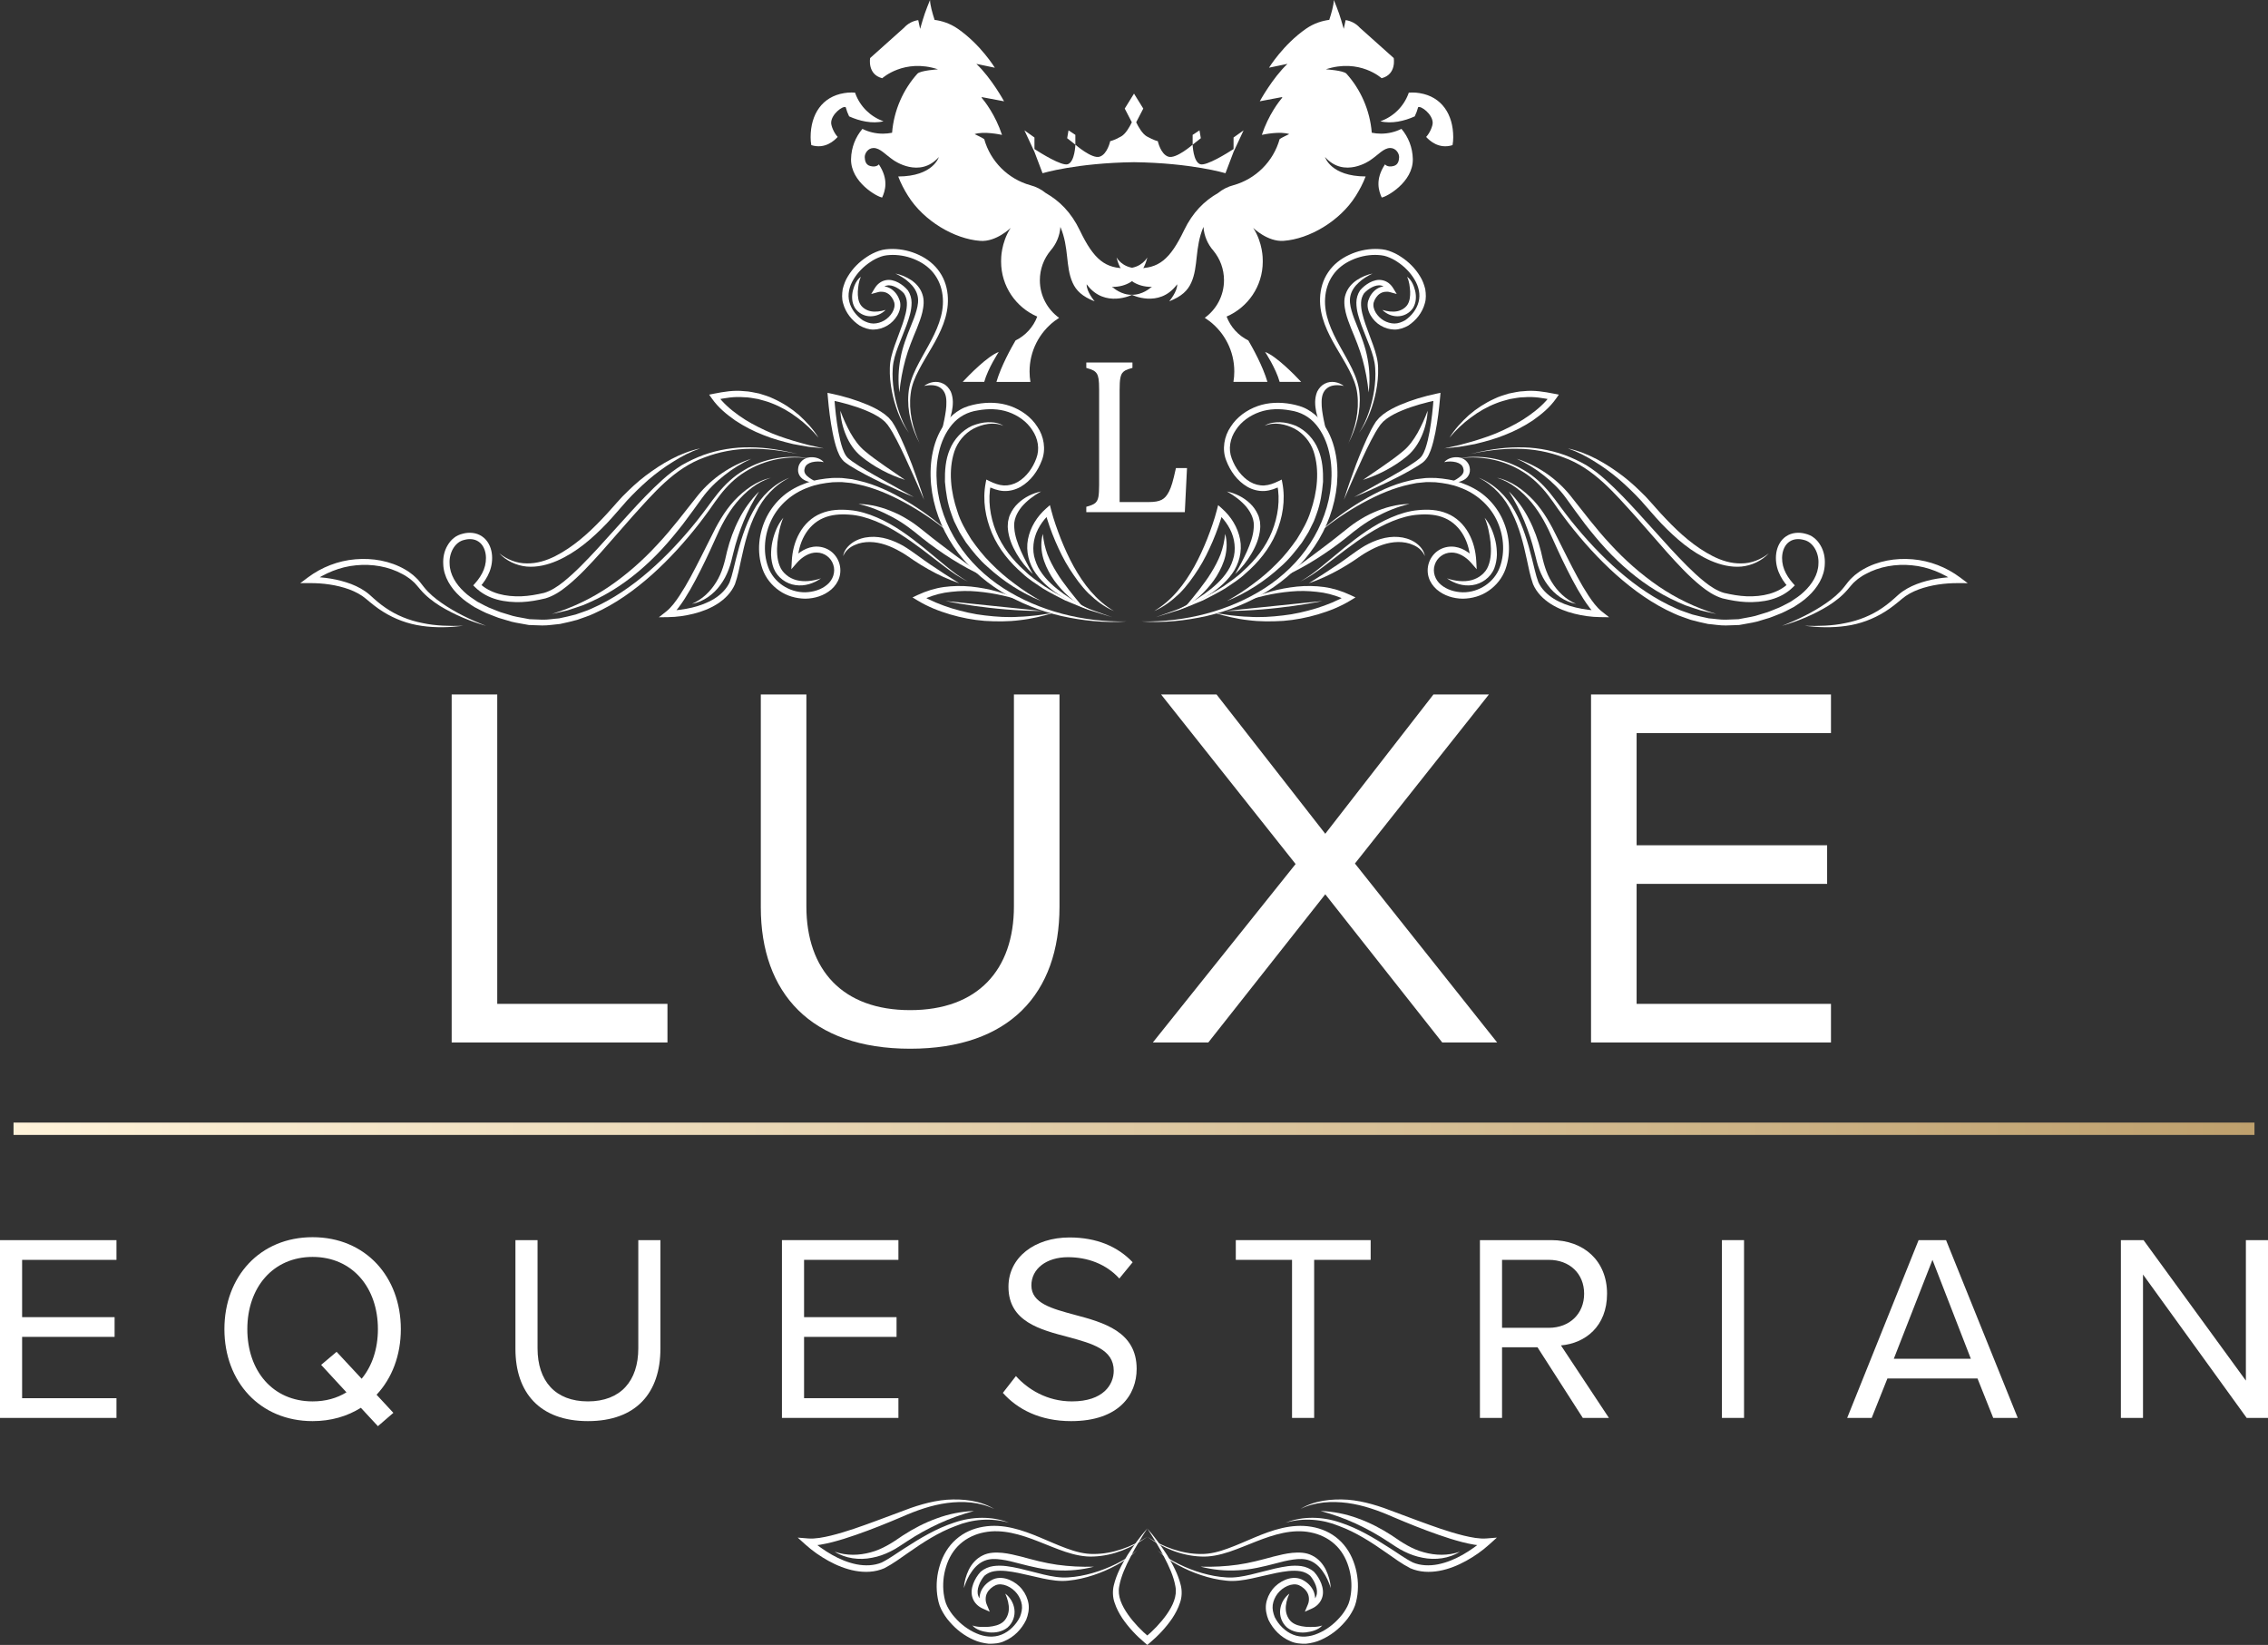 <?xml version="1.0" encoding="UTF-8"?> <svg xmlns="http://www.w3.org/2000/svg" xmlns:xlink="http://www.w3.org/1999/xlink" id="Layer_2" data-name="Layer 2" viewBox="0 0 1616.89 1172.53"><rect x="0" y="0" width="1616.89" height="1172.53" fill="#333333" stroke="none"/><defs><style> .cls-1 { fill: url(#linear-gradient); } .cls-1, .cls-2 { stroke-width: 0px; } .cls-2 { fill: #fff; } </style><linearGradient id="linear-gradient" x1="9.65" y1="804.58" x2="1607.24" y2="804.58" gradientUnits="userSpaceOnUse"><stop offset="0" stop-color="#fff3da"></stop><stop offset="1" stop-color="#bea06d"></stop></linearGradient></defs><g id="LOGO_copy" data-name="LOGO copy"><g><path class="cls-2" d="m0,883.97h83.03v14.06H15.77v40.85h65.93v14.06H15.77v43.7h67.26v14.06H0v-126.73Z"></path><path class="cls-2" d="m268.47,994.17l11.97,12.92-11.02,9.5-12.16-13.11c-9.69,6.08-21.28,9.5-34.39,9.5-37.62,0-62.89-28.12-62.89-65.55s25.27-65.55,62.89-65.55,62.89,28.12,62.89,65.55c0,18.62-6.27,34.96-17.29,46.74Zm-21.47-1.71l-18.05-19.57,11.02-9.31,17.86,19.19c7.41-8.93,11.59-21.28,11.59-35.34,0-29.64-18.24-51.49-46.55-51.49s-46.55,21.85-46.55,51.49,18.05,51.49,46.55,51.49c9.31,0,17.29-2.28,24.13-6.46Z"></path><path class="cls-2" d="m367.46,883.97h15.77v77.14c0,23.18,12.54,37.81,35.91,37.81s35.91-14.63,35.91-37.81v-77.14h15.77v77.33c0,31.54-17.29,51.68-51.68,51.68s-51.68-20.33-51.68-51.49v-77.52Z"></path><path class="cls-2" d="m557.46,883.97h83.03v14.06h-67.26v40.85h65.93v14.06h-65.93v43.7h67.26v14.06h-83.03v-126.73Z"></path><path class="cls-2" d="m724.27,980.87c8.36,9.31,22.04,18.05,39.9,18.05,22.61,0,29.83-12.16,29.83-21.85,0-15.2-15.39-19.38-32.11-23.94-20.33-5.32-42.94-11.02-42.94-35.91,0-20.9,18.62-35.15,43.51-35.15,19.38,0,34.39,6.46,45.03,17.67l-9.5,11.59c-9.5-10.45-22.8-15.2-36.67-15.2-15.2,0-26.03,8.17-26.03,20.14,0,12.73,14.63,16.53,30.78,20.9,20.71,5.51,44.27,11.97,44.27,38.57,0,18.43-12.54,37.24-46.74,37.24-22.04,0-38.19-8.36-48.64-20.14l9.31-11.97Z"></path><path class="cls-2" d="m921.11,898.03h-40.09v-14.06h96.14v14.06h-40.28v112.67h-15.77v-112.67Z"></path><path class="cls-2" d="m1096.1,960.35h-25.27v50.35h-15.77v-126.73h50.92c23.18,0,39.71,14.82,39.71,38.19s-15.58,35.34-32.87,36.86l34.2,51.68h-18.62l-32.3-50.35Zm7.98-62.32h-33.25v48.45h33.25c15.01,0,25.27-10.07,25.27-24.32s-10.26-24.13-25.27-24.13Z"></path><path class="cls-2" d="m1227.58,883.97h15.77v126.73h-15.77v-126.73Z"></path><path class="cls-2" d="m1409.79,982.58h-64.22l-11.21,28.12h-17.48l50.92-126.73h19.57l51.11,126.73h-17.48l-11.21-28.12Zm-59.66-14.06h54.91l-27.36-70.49-27.55,70.49Z"></path><path class="cls-2" d="m1527.78,908.48v102.22h-15.77v-126.73h16.15l72.96,100.13v-100.13h15.77v126.73h-15.2l-73.91-102.22Z"></path></g><g id="line"><rect class="cls-1" x="9.65" y="800.19" width="1597.59" height="8.79"></rect></g><g><path class="cls-2" d="m322,495.03h32.49v220.53h121.35v27.52h-153.84v-248.05Z"></path><path class="cls-2" d="m542.39,495.03h32.49v150.99c0,45.37,25.84,74.01,73.98,74.01s73.98-28.64,73.98-74.01v-150.99h32.49v151.36c0,61.73-35.62,101.15-106.47,101.15s-106.47-39.79-106.47-100.78v-151.73Z"></path><path class="cls-2" d="m944.8,637.46l-83.38,105.62h-39.54l101.78-127.19-95.91-120.86h39.54l77.51,99.29,77.12-99.29h39.54l-95.51,120.49,101.39,127.56h-39.15l-83.38-105.62Z"></path><path class="cls-2" d="m1134.27,495.03h171.06v27.52h-138.57v79.96h135.83v27.52h-135.83v85.53h138.57v27.52h-171.06v-248.05Z"></path></g><g id="Top_Swirls" data-name="Top Swirls"><g><path class="cls-2" d="m813.97,443c30.84.48,61.99-7.28,87.78-23.8,12.8-8.32,24.1-19.06,32.29-31.85,8.23-12.72,13.64-27.33,14.96-42.38.59-7.5.31-15.12-1.4-22.4-1.61-7.28-4.69-14.25-9.34-19.84-4.71-5.67-11.1-9.14-18.51-10.2-7.25-1.33-14.83-1.26-21.73,1.16-6.83,2.4-13.12,6.76-17.02,12.85-4.09,5.97-5.46,13.49-2.9,20.19,2.48,6.78,7.03,13.18,13.15,16.76,3.05,1.77,6.51,2.69,10.01,2.55,3.51-.2,6.91-1.47,10.16-3.07l2.33-1.15.45,2.33c2.38,12.42.21,24.8-4.52,36.01-4.79,11.23-12.69,20.82-21.77,28.64-4.37,4.18-9.54,7.28-14.49,10.66-5.11,3.11-10.49,5.77-15.79,8.49-5.54,2.22-10.99,4.68-16.59,6.7l-17.06,5.29,16.79-6c5.51-2.19,10.85-4.81,16.27-7.19,5.17-2.87,10.41-5.67,15.34-8.89,4.77-3.48,9.72-6.71,13.91-10.86,8.72-7.81,16.15-17.24,20.5-28.05,4.33-10.67,6.03-22.83,3.7-33.81l2.78,1.18c-3.61,1.91-7.57,3.39-11.83,3.67-4.25.22-8.55-.91-12.18-2.99-7.29-4.26-12.22-11.25-15.09-18.85-3.11-7.85-1.44-17.23,3.21-23.96,4.45-7.02,11.52-11.98,19.19-14.73,7.73-2.74,16.15-2.9,24.03-1.44,3.88.75,8,1.8,11.63,3.92,3.63,2.04,6.84,4.77,9.44,7.93,5.21,6.35,8.45,13.97,10.13,21.76,1.77,7.8,2.01,15.83,1.34,23.71-1.52,15.77-7.15,31.02-15.96,44.07-8.77,13.12-20.63,23.92-33.89,32.17-13.27,8.29-27.99,14.01-43.12,17.53-15.15,3.37-30.74,4.99-46.18,3.89Z"></path><path class="cls-2" d="m837.62,435.54c7.34-3.46,14.4-7.44,20.91-12.13,6.49-4.63,12.64-9.97,16.79-16.52,2.14-3.24,3.48-6.8,4.38-10.49.78-3.71.72-7.52,0-11.19-1.43-7.34-5.96-14.23-11.46-19.2l3.66-1.22c-1.99,7.24-4.42,14.16-7.33,20.97-2.93,6.78-6.14,13.46-10.14,19.7-3.99,6.22-8.29,12.3-13.55,17.54-5.33,5.13-11.3,9.67-18.06,12.54,12.7-7.46,21.69-19.27,28.67-31.81,3.49-6.3,6.46-12.9,9.15-19.59,2.59-6.71,5.07-13.57,6.85-20.45l.94-3.63,2.72,2.41c6.54,5.79,11.2,13.3,12.91,21.9,1.66,8.61-.69,17.67-5.68,24.56-4.95,6.93-11.65,12.04-18.54,16.43-7.07,4.15-14.44,7.72-22.2,10.19Z"></path><path class="cls-2" d="m874.67,428.4c6.61-3.65,12.93-7.76,18.9-12.3,6.06-4.41,11.7-9.35,16.91-14.66,5.29-5.25,9.87-11.1,14.09-17.14,3.85-6.26,7.62-12.66,9.77-19.69,4.7-13.69,6.65-29.27,2.12-42.95-2.34-6.79-7.16-12.63-13.57-16.1-6.34-3.24-14.35-5.08-21.33-2.03,3.16-2.18,7.21-2.62,11.01-2.56,3.87.11,7.66,1.12,11.31,2.55,7.13,3.29,12.89,9.51,15.88,16.84,3.12,7.33,3.6,15.31,3.46,23.05-.69,7.67-1.84,15.43-4.53,22.72-.68,1.82-1.28,3.67-2.04,5.45l-2.57,5.21c-.8,1.77-1.74,3.45-2.82,5.06l-3.09,4.9c-4.61,6.16-9.43,12.21-15.24,17.23-11.26,10.35-24.24,18.73-38.26,24.42Z"></path><path class="cls-2" d="m946.43,311.98c-2.68-3.66-4.69-7.72-6.23-11.97-1.55-4.26-2.64-8.76-2.61-13.58.05-2.39.45-4.89,1.47-7.3,1.24-2.39,2.96-4.43,5.33-5.62,4.79-2.52,10.14-1.05,13.67,1.59-4.36-.94-8.9-.77-11.8,1.48-3.05,2.25-4.06,5.83-4.06,9.92-.12,4.05.66,8.3,1.45,12.54l2.78,12.94Z"></path><path class="cls-2" d="m961.13,316.21c5.18-11.07,8.05-23.49,6.5-35.52-.69-6.03-3.06-11.63-5.87-17.01-2.79-5.4-6.05-10.6-9.14-15.94-6.12-10.53-12.09-22.34-11.52-35.42.23-6.4,2.09-12.91,5.81-18.31,3.64-5.46,8.98-9.6,14.81-12.29,5.84-2.76,12.21-4.22,18.69-4.28,3.23.03,6.54.22,9.76,1.35,3.13,1.1,6.09,2.52,8.74,4.35,5.4,3.53,10.06,8.17,13.45,13.79,1.76,2.77,2.92,5.94,3.73,9.21.49,3.33.71,6.85-.32,10.14-1.82,6.65-6.14,12.04-11.77,15.78-2.98,1.67-6.35,2.88-9.89,2.86-3.5-.07-6.91-1.11-9.84-2.86-2.96-1.74-5.37-4.27-7.13-7.23-1.71-2.94-2.81-6.67-1.74-10.42,1.11-3.45,3.03-6.35,6.13-8.46,3.15-2,6.9-2.56,10.57-1.51l-2.37,2.82c-1.03-1.7-2.97-3.36-5-3.7-2.05-.5-4.38.07-6.55,1.16-2.18,1.1-4.29,2.77-5.76,4.4-1.25,1.9-2.03,4.15-2.1,6.64-.18,4.99,1.43,10.19,3.1,15.22,1.73,5.06,3.77,10.07,5.57,15.22,1.77,5.1,3.43,10.56,3.49,16.11.18,5.51-.39,10.98-1.41,16.33-1.02,5.35-2.55,10.6-4.51,15.66-1.97,5.05-4.42,9.97-7.76,14.24,3.12-4.43,5.24-9.44,6.99-14.52,1.74-5.09,3.05-10.33,3.85-15.63.8-5.3,1.15-10.67.76-15.96-.31-5.31-1.94-10.32-3.82-15.36-1.89-5.02-4.05-9.98-5.94-15.1-1.81-5.13-3.69-10.43-3.66-16.31.01-2.94.87-5.99,2.59-8.63,2.09-2.46,4.27-4.17,6.88-5.61,2.58-1.37,5.78-2.39,9.08-1.67,3.32.68,5.93,2.78,7.68,5.65l2.55,4.17-4.92-1.35c-2.24-.62-5.12-.25-7.11,1.13-2.03,1.3-3.7,3.86-4.39,6.22-1.2,4.59,2.54,10.2,7.12,12.87,2.35,1.37,4.99,2.13,7.64,2.18,2.67,0,5.21-.97,7.58-2.28,4.53-3.03,8.37-7.92,9.67-13.15,1.41-5.29.08-11.03-2.9-15.92-2.91-4.93-7.13-9.23-11.98-12.45-2.38-1.69-5.02-2.95-7.66-3.91-2.59-.95-5.52-1.16-8.4-1.21-5.81,0-11.69,1.3-16.98,3.76-5.31,2.4-10.06,6.05-13.29,10.82-3.27,4.73-5.07,10.42-5.44,16.25-.84,11.84,4.44,23.28,10.3,33.87,2.94,5.36,6.08,10.67,8.81,16.25,2.68,5.56,4.93,11.59,5.4,17.86,1.1,12.5-2.3,24.93-8.11,35.7Z"></path><path class="cls-2" d="m978.53,194.98c-3.62,1.73-7.08,3.75-9.86,6.44-2.87,2.55-5.05,5.74-5.88,9.2-.86,3.44-.31,7.06.74,10.77,1.01,3.67,2.45,7.31,3.98,10.99,2.99,7.36,5.98,15.07,7.41,23.12,1.57,8.01,1.8,16.22.81,24.21-.81-8.01-2.23-15.82-4.32-23.39-2.08-7.59-5.08-14.8-8.17-22.21-1.46-3.74-2.96-7.56-3.93-11.65-.88-3.98-1.52-8.6.05-12.87,1.41-4.27,4.49-7.62,7.92-9.93,3.49-2.27,7.29-3.92,11.26-4.68Z"></path><path class="cls-2" d="m985.53,220.92c3.63,1.1,7.26,1.55,10.45.96,3.11-.57,6.02-2.43,7.5-4.8,1.56-2.47,1.95-5.87,1.85-9.32-.29-3.43-.56-7.14-2.22-10.47,3.28,2.28,4.79,6.21,5.78,9.97.87,3.84.84,8.29-1.5,12.25-2.58,3.87-6.84,5.95-11.11,5.94-4.23-.01-8.07-1.8-10.75-4.53Z"></path><path class="cls-2" d="m958.05,356.36c2.61-8.52,5.64-16.9,8.71-25.27,3.24-8.31,6.61-16.56,10.69-24.62,1.07-2,2.17-4,3.48-5.96.74-.95,1.57-1.9,2.39-2.79.9-.78,1.78-1.61,2.71-2.34,3.76-2.87,7.88-4.93,12.05-6.74,8.39-3.56,17-6.13,25.89-8.01l2.98-.63-.26,3.03c-.73,8.59-1.77,17.07-3.45,25.54-.87,4.23-1.84,8.45-3.37,12.63-.85,2.07-1.65,4.18-3.24,6.14-1.58,2.09-3.54,3.13-5.33,4.41-7.36,4.63-14.96,8.43-22.62,12.18-7.73,3.61-15.45,7.19-23.34,10.41,7.44-4.14,14.96-8.12,22.32-12.38,7.39-4.16,14.86-8.31,21.67-13.1,1.6-1.24,3.42-2.43,4.3-3.86,1.02-1.41,1.81-3.31,2.52-5.18,1.34-3.84,2.23-7.94,3-12.05,1.5-8.24,2.4-16.69,2.97-25.06l2.72,2.4c-8.5,1.78-17.09,4.11-25.12,7.4-4,1.65-7.92,3.57-11.29,6.06-.83.63-1.58,1.32-2.37,1.97-.68.73-1.33,1.45-1.98,2.24-1.23,1.7-2.39,3.53-3.5,5.4-4.34,7.62-8.1,15.69-11.72,23.78-3.78,8.04-7.23,16.24-10.83,24.39Z"></path><path class="cls-2" d="m941.19,378.82c9.14-8.18,19.12-15.45,29.69-21.75,10.57-6.27,21.83-11.72,34.01-14.48l4.57-1.01,4.66-.56c3.1-.53,6.26-.28,9.41-.32,6.23.45,12.5,1.35,18.44,3.55,5.93,2.11,11.69,5.05,16.56,9.2,4.86,4.14,8.89,9.25,11.79,14.94,5.73,11.38,7.32,24.99,2.95,37.34-2.21,6.16-6.49,11.58-11.92,15.3-5.39,3.81-12.01,5.66-18.58,5.72-6.59-.09-13.25-2.07-18.47-6.53-2.57-2.24-4.68-5.18-5.73-8.55-1.06-3.36-1.02-7.04.07-10.37,1.08-3.33,3.2-6.34,6.04-8.42,2.84-2.1,6.35-3.22,9.82-3.26,3.51-.09,6.91,1.01,9.82,2.63,2.94,1.68,5.42,3.71,7.66,6.37l-3.67,1.28c-.29-6.11-1.81-12.61-4.84-18.03-3.01-5.45-7.57-10-13.29-12.49-5.7-2.58-12.28-3.01-18.63-2.55-6.42.36-12.72,2.19-18.74,4.6-12.1,4.89-22.98,12.54-33.55,20.4l-15.76,12.08c-5.28,3.98-10.73,7.87-16.75,10.66,5.89-3.06,11.05-7.25,16.19-11.38l15.31-12.65c10.29-8.32,21.08-16.38,33.49-21.68,6.17-2.64,12.72-4.71,19.53-5.25,6.73-.63,13.82-.37,20.36,2.39,6.57,2.62,11.95,7.85,15.32,13.95,3.44,6.14,5.1,12.88,5.49,19.94l.32,5.87-3.99-4.59c-3.57-4.1-8.91-7.49-14.19-7.3-5.34.04-10.22,3.69-11.75,8.77-1.69,5.06.26,10.73,4.44,14.16,4.18,3.55,9.93,5.26,15.55,5.39,11.39.19,22.59-7.1,26.46-17.99,3.95-10.8,2.68-23.58-2.53-33.99-5.21-10.55-14.76-18.69-25.94-22.7-5.53-2.2-11.52-3.19-17.46-3.76-2.98-.02-5.96-.34-8.95.11l-4.48.44-4.43.88c-11.83,2.47-23.12,7.4-33.82,13.22-10.71,5.87-20.89,12.75-30.45,20.42Z"></path><path class="cls-2" d="m888.1,428.4c5.65-2.85,11.67-4.92,17.77-6.72,6.11-1.77,12.42-2.87,18.79-3.56,6.38-.62,12.87-.57,19.29.31,6.44.9,12.73,2.88,18.67,5.66l3.73,1.75-3.52,2.14c-7.42,4.51-15.17,7.56-23.25,9.96-8.04,2.38-16.32,3.96-24.65,4.63-8.34.5-16.72.57-24.98-.5-8.27-.9-16.37-2.87-24.26-5.28,4.1.56,8.13,1.41,12.21,1.88,4.09.38,8.15.9,12.25.96,8.15.58,16.33.03,24.38-.92,8.08-.86,16-2.76,23.75-5.06,7.68-2.39,15.36-5.49,22.1-9.44l.21,3.89c-5.48-2.56-11.25-4.58-17.29-5.63-6.05-.93-12.22-1.41-18.43-1.16-12.4.64-24.81,3.07-36.77,7.09Z"></path><path class="cls-2" d="m845.33,432.17c3.31-3.96,6.5-7.86,9.59-11.81,3.02-3.99,6.04-7.94,8.57-12.17,2.59-4.18,4.88-8.52,6.67-13.08,1.67-4.6,2.77-9.37,3.26-14.55,1.44,4.97,1.34,10.43.18,15.59-1.21,5.17-3.51,9.98-6.2,14.47-2.78,4.45-6.12,8.48-9.81,12.12-3.7,3.62-7.72,6.92-12.26,9.42Z"></path><path class="cls-2" d="m942.79,428.4s-33.1,7.13-69.14,7.13"></path><path class="cls-2" d="m1004.83,359.24c-8.53,1.88-16.5,5.28-24.03,9.27-7.59,4.05-14.25,9.08-20.95,14.71-13.74,10.89-28.54,20.42-44.45,27.72l21-15.5c6.93-5.21,13.87-10.36,20.56-15.82,3.34-2.63,6.83-5.55,10.56-7.95,3.75-2.39,7.6-4.65,11.7-6.38,8.09-3.61,16.83-5.96,25.61-6.06Z"></path><path class="cls-2" d="m1031.63,412.27c5.8,1.98,11.97,2.66,17.4,1.28,2.7-.73,5.2-1.96,7.29-3.75,2.07-1.72,3.71-3.77,4.68-6.34,2.07-5.07,2.18-11.06,1.64-16.91-.73-5.86-1.77-11.85-4.21-17.5,4.01,4.78,6.39,10.79,7.77,16.93.69,3.09.95,6.29.97,9.53-.13,3.24-.69,6.54-1.91,9.71-2.62,6.47-8.96,10.99-15.54,11.86-6.65.97-13.1-1.24-18.1-4.8Z"></path><path class="cls-2" d="m1017.8,292.73c-.29,5.96-1.64,11.9-4.02,17.49-2.32,5.58-5.84,10.93-10.67,14.98-9.4,7.65-20.06,13.24-31.42,16.86l14.56-10.01c4.77-3.36,9.54-6.68,13.9-10.38,4.28-3.48,7.57-8.07,10.42-13.03,2.76-5.01,5.2-10.32,7.24-15.91Z"></path><path class="cls-2" d="m933.08,415.73c6.85-4.19,13.49-8.57,20.07-12.98,6.65-4.37,12.59-9.35,19.78-13.67,7.15-4,15.38-6.99,23.91-6.33,4.21.3,8.41,1.54,11.95,3.83,3.45,2.3,6.49,5.75,7,9.84-1.53-3.75-4.62-6.38-8.1-7.87-3.43-1.61-7.22-2.22-10.96-2.2-7.54.1-14.86,2.94-21.51,6.74-3.41,1.84-6.47,4.09-9.86,6.39-3.38,2.2-6.77,4.38-10.31,6.32-7.01,3.96-14.34,7.36-21.96,9.93Z"></path><path class="cls-2" d="m880.63,409.1c3.07-5.31,5.89-10.66,8.34-16.07,2.38-5.41,4.46-11.01,4.81-16.57.69-5.53-1.61-10.69-5.22-15.14-3.71-4.35-8.54-8.04-13.88-11,5.99,1.3,11.85,4.07,16.51,8.55,2.36,2.21,4.28,4.96,5.64,8.02.75,1.49,1,3.23,1.41,4.89.09,1.66.37,3.38.14,5.01-.54,6.62-3.07,12.56-6.22,17.9-3.12,5.39-7.05,10.21-11.52,14.43Z"></path><path class="cls-2" d="m1038.36,326.97c16.21-3.28,33.74-.46,48.1,8.17,7.26,4.2,13.46,10.05,18.72,16.53,2.66,3.27,5.1,6.59,7.51,9.92,2.42,3.33,5,6.55,7.51,9.81,10.32,12.83,21.57,24.95,33.97,35.72,12.39,10.74,26.02,20.14,40.94,26.66,3.67,1.76,7.62,2.8,11.41,4.24,3.9,1.08,7.87,1.91,11.81,2.75,4.02.28,8.02,1.05,12.05.94l6.04-.23,3.02-.12,2.97-.56c3.95-.79,7.94-1.26,11.81-2.65l5.84-1.78c1.92-.66,3.77-1.49,5.65-2.22,3.84-1.35,7.29-3.43,10.88-5.25,3.33-2.21,6.71-4.36,9.52-7.13,5.7-5.31,10.15-12.34,10.27-19.94.51-7.35-3.53-15.5-10.51-17-3.54-.97-7.24-.71-10.05,1.2-2.87,1.84-4.58,5.3-5.13,8.9-.55,3.64-.07,7.51,1.31,11.06,1.39,3.56,3.57,6.8,6.15,9.7l1.4,1.57-1.3,1.28c-9.17,9.01-21.62,10.97-33.13,10.62-5.82-.25-11.52-1.31-17.12-2.64-5.93-1.79-10.86-5.17-15.33-8.76-8.97-7.26-16.61-15.68-24.2-24.08l-22.35-25.47c-15.03-16.55-29.92-34.47-51.37-42.14-10.43-4.01-21.61-6.09-32.85-6.18-11.25-.19-22.49,1.37-33.54,3.62,10.97-2.61,22.18-4.6,33.54-4.65,11.34-.19,22.75,1.63,33.51,5.46,5.35,1.99,10.53,4.42,15.48,7.26,4.89,3.04,9.44,6.54,13.66,10.35,8.48,7.59,16.23,15.88,23.85,24.23l22.72,25.1c7.66,8.22,15.41,16.45,24.02,23.4,4.3,3.45,8.93,6.46,13.85,7.94,5.38,1.24,10.83,2.23,16.31,2.44,5.46.18,10.93-.29,16.11-1.74,5.07-1.43,10.22-4.04,13.53-7.5l.09,2.85c-2.95-3.25-5.46-6.94-7.1-11.1-1.62-4.15-2.27-8.75-1.61-13.3.67-4.48,2.82-9.17,6.97-11.92,4.09-2.83,9.37-3.11,13.73-1.9,2.12.5,4.57,1.5,6.39,3.07,1.9,1.49,3.35,3.37,4.51,5.36,2.35,4,3.25,8.66,3.01,13.15-.24,9.19-5.52,17.21-11.79,22.99-3.13,3.03-6.75,5.33-10.33,7.66-3.79,1.92-7.48,4.09-11.46,5.47-1.97.76-3.91,1.61-5.9,2.28l-6.04,1.81c-3.96,1.4-8.22,1.92-12.38,2.72l-3.13.56-3.18.12-6.36.21c-4.24.09-8.44-.73-12.66-1.06-4.12-.89-8.27-1.79-12.32-2.94-3.93-1.5-8.03-2.63-11.81-4.46-15.4-6.83-29.1-16.76-41.53-27.81-12.42-11.12-23.58-23.52-33.79-36.61-2.48-3.33-5.03-6.61-7.42-10-2.37-3.42-4.73-6.83-7.22-10.03-4.97-6.44-10.87-12.3-17.87-16.58-13.84-8.76-31.05-12.06-47.36-9.37Z"></path><path class="cls-2" d="m1067.08,340.51c10.33,2.09,19.19,8.79,26.4,16.38,7.15,7.78,12.38,17.27,16.86,26.6,4.7,9.3,9.26,18.63,14.19,27.73,2.47,4.55,5.07,9.01,7.88,13.28,2.81,4.21,5.88,8.47,9.49,11.31l5.27,4.16-6.6-.09c-6.22-.09-12.17-.94-18.12-2.42-5.91-1.48-11.73-3.69-16.99-7.04-5.24-3.38-9.88-7.9-12.52-13.99-2.11-5.95-3.16-11.71-4.42-17.51-2.47-11.51-5.33-22.99-10.62-33.43-4.88-10.61-13.14-19.66-23.78-24.99,11.1,4.31,20.21,13.32,25.86,23.89,5.86,10.55,9.22,22.19,12.15,33.69,1.53,5.7,2.6,11.66,4.57,16.85,2.15,4.8,6.31,8.96,11.03,11.86,9.61,5.91,21.54,8,32.83,8.57l-1.33,4.06c-4.55-3.71-7.5-8.15-10.43-12.58-2.85-4.47-5.44-9.05-7.89-13.69-4.92-9.26-9.36-18.72-13.62-28.23-4.15-9.59-8.84-18.67-15.41-26.66-6.53-7.84-14.78-14.75-24.8-17.77Z"></path><path class="cls-2" d="m1081.2,326.97c14.63,4.7,28.04,13.73,37.98,25.87,9.64,12.06,18.68,24.27,29.12,35.34,10.26,11.19,21.7,21.23,34.2,29.81,12.53,8.52,26.36,15.2,41.07,19.64-3.74-.81-7.52-1.61-11.25-2.57-3.64-1.22-7.37-2.31-10.99-3.67-7.14-2.96-14.14-6.35-20.74-10.42-13.26-8.07-25.13-18.32-35.66-29.66-5.24-5.7-10.18-11.65-14.91-17.74-4.66-6.14-9.17-12.39-13.6-18.56-4.41-6.08-9.79-11.44-15.76-16.1-5.9-4.76-12.46-8.75-19.43-11.95Z"></path><path class="cls-2" d="m1123.56,430.43c-8.02-1.48-15.34-6.67-20.21-13.46-2.52-3.36-4.48-7.13-5.93-11.04-1.55-3.9-2.34-8.08-3.33-11.82-1.86-7.7-4.34-15.22-7.34-22.55-3.03-7.32-6.71-14.39-11.03-21.25,5.72,5.73,10.6,12.42,14.29,19.73,3.78,7.27,6.55,15.04,8.55,22.96,1.75,8,3.56,15.32,7.75,21.96,4.02,6.53,9.81,12.27,17.25,15.47Z"></path><path class="cls-2" d="m1033.36,311.98c3.72-6.03,8.59-11.31,13.88-16.1,5.4-4.69,11.5-8.62,18.07-11.62,3.25-1.61,6.74-2.65,10.22-3.71,3.57-.65,7.12-1.63,10.77-1.71,7.29-.82,14.58.39,21.68,1.81l3.34.67-1.95,2.76c-4.66,6.61-10.49,11.28-16.66,15.65-6.27,4.17-12.95,7.61-19.9,10.32-6.91,2.82-14.11,4.73-21.29,6.48-3.63.74-7.29,1.28-10.92,1.93-3.66.45-7.33.83-10.99,1.17,3.59-.85,7.18-1.64,10.76-2.39,3.54-.99,7.09-1.87,10.58-2.93,6.97-2.14,13.91-4.42,20.45-7.56,6.55-3.08,12.98-6.42,18.8-10.63,5.77-4.09,11.43-9,15.26-14.43l1.39,3.43c-6.66-1.41-13.46-2.55-20.27-1.96-3.42-.04-6.76.79-10.13,1.29-3.28.95-6.64,1.67-9.8,3.03-6.41,2.46-12.48,5.94-18.03,10.12-5.62,4.12-10.73,8.98-15.26,14.39Z"></path><path class="cls-2" d="m1117.8,319.62c14.31,3.11,27.3,10.75,38.97,19.56,5.87,4.44,11.2,9.52,16.38,14.74,5.06,5.41,9.63,10.97,14.63,16.1,9.85,10.38,20.72,20.02,33.34,26.44,6.28,3.17,13.19,5.31,20.21,5.14,7.04.05,13.99-2.69,19.7-7.2-5.01,5.29-12.09,8.73-19.57,9.46-7.52.65-15.02-1.24-21.83-4.18-13.72-6.02-25.05-15.96-35.19-26.48-5.06-5.34-9.72-11.01-14.47-16.3-4.86-5.27-10.02-10.24-15.42-14.97-5.45-4.66-11.24-8.94-17.37-12.71-6.07-3.87-12.51-7.21-19.37-9.59Z"></path><path class="cls-2" d="m1270.43,446.08c11.03-4.3,21.78-9.44,31.41-16.12,4.8-3.31,9.34-7.06,12.86-11.54,1.71-2.07,3.62-4.97,5.94-6.92,1.08-1.13,2.32-2.06,3.56-2.97,1.21-.98,2.52-1.79,3.86-2.56,10.7-6.22,23.31-8.33,35.46-7.3,12.22,1,24.09,5.62,33.89,12.97l5.39,4.04-6.79-.03c-9.41-.04-19.19,1.25-28.05,4.47-4.42,1.64-8.62,3.85-12.12,6.83-3.69,3.13-7.66,6.37-11.89,9-8.47,5.35-18.08,8.89-27.91,10.21-9.83,1.42-19.75,1.11-29.47-.07,9.78.24,19.63.09,29.11-1.96,9.5-1.85,18.58-5.48,26.45-10.94,4-2.7,7.51-5.82,11.17-9.16,3.91-3.44,8.5-5.89,13.22-7.71,9.54-3.57,19.48-5.02,29.62-5.11l-1.4,4.01c-9.32-6.62-20.18-11.19-31.63-12.25-11.37-1.16-23.21.81-33.19,6.29-1.26.66-2.5,1.35-3.63,2.21-1.18.79-2.34,1.6-3.35,2.58-1.08.91-2.12,1.86-2.98,2.97l-2.87,3.36c-4.01,4.7-8.88,8.38-13.93,11.59-10.26,6.22-21.32,10.85-32.72,14.12Z"></path><path class="cls-2" d="m1034.45,343.78c2.75-1.46,5.37-2.91,7.23-4.68,1.88-1.87,2.13-3.56,1.39-5.71-.66-1.95-2.47-3.24-5.02-3.92-2.54-.62-5.42-.76-8.44-.06,2.12-2.41,5.5-3.57,8.89-3.51,1.72,0,3.51.48,5.19,1.43,1.65.99,3.01,2.66,3.71,4.48.56,1.77.81,3.89.1,5.86-.74,1.95-2.15,3.44-3.67,4.29-3.02,1.75-6.26,2.2-9.38,1.82Z"></path><path class="cls-2" d="m802.92,443c-15.44,1.1-31.03-.53-46.18-3.89-15.13-3.52-29.85-9.24-43.12-17.53-13.25-8.25-25.12-19.05-33.89-32.17-8.81-13.06-14.44-28.3-15.96-44.07-.68-7.88-.44-15.91,1.34-23.71,1.68-7.79,4.92-15.41,10.13-21.76,2.6-3.16,5.82-5.89,9.44-7.93,3.63-2.12,7.75-3.17,11.63-3.92,7.88-1.47,16.29-1.3,24.03,1.44,7.67,2.74,14.74,7.71,19.19,14.73,4.65,6.72,6.32,16.11,3.21,23.96-2.87,7.61-7.8,14.59-15.09,18.85-3.63,2.08-7.93,3.21-12.18,2.99-4.26-.28-8.22-1.75-11.83-3.67l2.78-1.18c-2.33,10.98-.63,23.14,3.7,33.81,4.36,10.81,11.78,20.24,20.5,28.05,4.2,4.14,9.14,7.38,13.91,10.86,4.93,3.23,10.17,6.02,15.34,8.89,5.42,2.38,10.76,4.99,16.27,7.19l16.79,6-17.06-5.29c-5.6-2.02-11.05-4.47-16.59-6.7-5.3-2.72-10.68-5.38-15.79-8.49-4.95-3.38-10.12-6.48-14.49-10.66-9.08-7.82-16.98-17.41-21.77-28.64-4.72-11.22-6.9-23.59-4.52-36.01l.45-2.33,2.33,1.15c3.26,1.6,6.65,2.87,10.16,3.07,3.5.14,6.95-.78,10.01-2.55,6.12-3.57,10.67-9.98,13.15-16.76,2.56-6.7,1.18-14.22-2.9-20.19-3.9-6.09-10.18-10.45-17.02-12.85-6.9-2.41-14.48-2.48-21.73-1.16-7.41,1.06-13.8,4.53-18.51,10.2-4.65,5.59-7.73,12.56-9.34,19.84-1.71,7.28-1.99,14.89-1.4,22.4,1.31,15.06,6.72,29.66,14.96,42.38,8.19,12.79,19.49,23.52,32.29,31.85,25.78,16.52,56.93,24.29,87.77,23.8Z"></path><path class="cls-2" d="m779.27,435.54c-7.75-2.46-15.13-6.04-22.2-10.19-6.89-4.38-13.59-9.5-18.54-16.43-5-6.89-7.34-15.96-5.68-24.56,1.71-8.6,6.38-16.1,12.91-21.9l2.73-2.41.94,3.63c1.77,6.88,4.25,13.75,6.85,20.45,2.69,6.69,5.65,13.29,9.15,19.59,6.98,12.53,15.97,24.35,28.67,31.81-6.76-2.87-12.73-7.41-18.06-12.54-5.26-5.24-9.56-11.32-13.55-17.54-4.01-6.24-7.21-12.92-10.14-19.7-2.92-6.81-5.35-13.73-7.33-20.97l3.66,1.22c-5.49,4.97-10.03,11.85-11.46,19.2-.72,3.68-.78,7.48,0,11.19.9,3.69,2.24,7.25,4.38,10.49,4.15,6.55,10.3,11.89,16.79,16.52,6.51,4.7,13.57,8.68,20.91,12.13Z"></path><path class="cls-2" d="m742.21,428.4c-14.02-5.69-27.01-14.07-38.26-24.42-5.8-5.02-10.62-11.07-15.24-17.23l-3.09-4.9c-1.08-1.61-2.01-3.3-2.82-5.06l-2.57-5.21c-.76-1.78-1.36-3.63-2.04-5.45-2.7-7.29-3.84-15.06-4.53-22.72-.14-7.73.34-15.72,3.46-23.05,2.99-7.32,8.75-13.55,15.88-16.84,3.65-1.43,7.44-2.44,11.31-2.55,3.8-.07,7.85.37,11.01,2.56-6.97-3.05-14.98-1.21-21.33,2.03-6.41,3.47-11.23,9.32-13.57,16.1-4.52,13.68-2.58,29.25,2.12,42.95,2.14,7.03,5.92,13.43,9.77,19.69,4.22,6.05,8.8,11.9,14.09,17.14,5.21,5.3,10.85,10.25,16.91,14.66,5.96,4.55,12.28,8.65,18.9,12.3Z"></path><path class="cls-2" d="m670.46,311.98l2.78-12.94c.79-4.24,1.58-8.49,1.45-12.54,0-4.09-1.01-7.67-4.06-9.92-2.9-2.26-7.44-2.42-11.8-1.48,3.53-2.64,8.88-4.1,13.67-1.59,2.37,1.18,4.08,3.23,5.33,5.62,1.02,2.41,1.42,4.91,1.47,7.3.03,4.81-1.06,9.31-2.61,13.58-1.55,4.26-3.56,8.32-6.23,11.97Z"></path><path class="cls-2" d="m655.76,316.21c-5.81-10.78-9.21-23.21-8.11-35.7.47-6.27,2.72-12.3,5.4-17.86,2.73-5.59,5.88-10.89,8.81-16.25,5.86-10.59,11.13-22.04,10.3-33.87-.37-5.84-2.16-11.53-5.44-16.25-3.23-4.77-7.98-8.42-13.29-10.82-5.29-2.46-11.17-3.75-16.98-3.76-2.88.05-5.81.25-8.4,1.21-2.64.96-5.28,2.22-7.66,3.91-4.85,3.22-9.07,7.52-11.98,12.45-2.97,4.89-4.31,10.63-2.9,15.92,1.31,5.23,5.14,10.12,9.67,13.15,2.37,1.31,4.91,2.27,7.58,2.28,2.65-.04,5.29-.81,7.64-2.18,4.59-2.67,8.33-8.28,7.12-12.87-.7-2.36-2.36-4.92-4.39-6.22-1.99-1.38-4.87-1.74-7.11-1.13l-4.92,1.35,2.55-4.17c1.75-2.87,4.36-4.96,7.68-5.65,3.29-.72,6.49.3,9.08,1.67,2.61,1.44,4.79,3.14,6.88,5.61,1.72,2.64,2.58,5.7,2.59,8.63.03,5.88-1.84,11.18-3.66,16.31-1.89,5.13-4.05,10.09-5.94,15.1-1.88,5.04-3.51,10.05-3.82,15.36-.38,5.29-.04,10.66.76,15.96.8,5.3,2.1,10.54,3.85,15.63,1.75,5.08,3.87,10.09,6.99,14.52-3.34-4.27-5.79-9.19-7.76-14.24-1.96-5.07-3.49-10.31-4.51-15.66-1.02-5.35-1.6-10.82-1.41-16.33.07-5.55,1.72-11,3.49-16.11,1.8-5.15,3.84-10.16,5.57-15.22,1.67-5.03,3.28-10.23,3.1-15.22-.07-2.49-.85-4.74-2.1-6.64-1.46-1.62-3.57-3.3-5.76-4.4-2.17-1.09-4.5-1.66-6.55-1.16-2.03.34-3.97,2-5,3.7l-2.37-2.82c3.67-1.05,7.43-.49,10.57,1.51,3.1,2.11,5.01,5,6.13,8.46,1.07,3.76-.04,7.48-1.74,10.42-1.76,2.96-4.17,5.49-7.13,7.23-2.94,1.75-6.34,2.8-9.84,2.86-3.54.02-6.9-1.19-9.89-2.86-5.63-3.74-9.96-9.13-11.77-15.78-1.03-3.29-.81-6.81-.32-10.14.81-3.26,1.96-6.44,3.73-9.21,3.39-5.63,8.06-10.26,13.45-13.79,2.65-1.84,5.61-3.25,8.74-4.35,3.22-1.13,6.53-1.32,9.76-1.35,6.48.06,12.85,1.53,18.69,4.28,5.84,2.7,11.17,6.83,14.81,12.29,3.73,5.4,5.58,11.91,5.81,18.31.57,13.08-5.4,24.89-11.52,35.42-3.09,5.34-6.34,10.54-9.14,15.94-2.82,5.37-5.19,10.98-5.87,17.01-1.54,12.03,1.32,24.45,6.5,35.52Z"></path><path class="cls-2" d="m638.35,194.98c3.97.76,7.77,2.41,11.26,4.68,3.44,2.31,6.51,5.66,7.92,9.93,1.56,4.28.93,8.9.05,12.87-.96,4.09-2.47,7.9-3.93,11.65-3.09,7.41-6.09,14.62-8.17,22.21-2.08,7.56-3.51,15.38-4.32,23.39-.98-7.99-.76-16.2.81-24.21,1.43-8.05,4.42-15.75,7.41-23.12,1.53-3.67,2.97-7.31,3.98-10.99,1.05-3.71,1.61-7.33.74-10.77-.83-3.46-3.01-6.64-5.88-9.2-2.79-2.69-6.25-4.71-9.86-6.44Z"></path><path class="cls-2" d="m631.36,220.92c-2.68,2.74-6.53,4.52-10.75,4.53-4.27.01-8.53-2.07-11.11-5.94-2.34-3.96-2.37-8.41-1.5-12.25.99-3.76,2.5-7.7,5.78-9.97-1.66,3.34-1.93,7.04-2.22,10.47-.1,3.45.28,6.85,1.85,9.32,1.48,2.37,4.39,4.23,7.5,4.8,3.19.59,6.81.13,10.45-.96Z"></path><path class="cls-2" d="m658.83,356.36c-3.6-8.15-7.05-16.34-10.83-24.39-3.63-8.09-7.39-16.16-11.72-23.78-1.12-1.88-2.27-3.71-3.5-5.4-.65-.78-1.3-1.5-1.98-2.24-.8-.65-1.54-1.35-2.37-1.97-3.36-2.49-7.28-4.4-11.29-6.06-8.03-3.29-16.61-5.61-25.12-7.4l2.72-2.4c.57,8.36,1.47,16.82,2.98,25.06.77,4.11,1.66,8.21,3,12.05.71,1.87,1.5,3.77,2.52,5.18.87,1.43,2.7,2.62,4.3,3.86,6.82,4.79,14.29,8.95,21.67,13.1,7.36,4.25,14.87,8.23,22.32,12.38-7.89-3.22-15.61-6.81-23.34-10.41-7.66-3.76-15.27-7.56-22.62-12.18-1.78-1.28-3.74-2.31-5.33-4.41-1.59-1.96-2.39-4.07-3.24-6.14-1.53-4.17-2.51-8.4-3.37-12.63-1.68-8.47-2.72-16.95-3.45-25.54l-.26-3.03,2.98.63c8.9,1.88,17.5,4.46,25.89,8.01,4.17,1.81,8.29,3.88,12.05,6.74.93.73,1.81,1.56,2.71,2.34.82.89,1.65,1.85,2.39,2.79,1.31,1.95,2.42,3.96,3.48,5.96,4.08,8.06,7.45,16.32,10.69,24.62,3.07,8.37,6.11,16.75,8.71,25.27Z"></path><path class="cls-2" d="m675.7,378.82c-9.56-7.67-19.74-14.55-30.45-20.42-10.7-5.82-21.99-10.75-33.82-13.22l-4.43-.88-4.48-.44c-2.98-.45-5.97-.13-8.95-.11-5.94.57-11.93,1.55-17.46,3.76-11.18,4.01-20.73,12.15-25.94,22.7-5.22,10.41-6.48,23.19-2.53,33.99,3.87,10.89,15.06,18.18,26.46,17.99,5.61-.14,11.37-1.84,15.55-5.39,4.18-3.43,6.12-9.1,4.44-14.16-1.52-5.09-6.41-8.74-11.75-8.77-5.28-.19-10.62,3.2-14.19,7.3l-3.99,4.59.32-5.87c.38-7.06,2.05-13.8,5.49-19.94,3.37-6.1,8.75-11.33,15.32-13.95,6.53-2.75,13.62-3.02,20.36-2.39,6.81.54,13.36,2.61,19.53,5.25,12.41,5.31,23.21,13.36,33.49,21.68l15.31,12.65c5.15,4.13,10.3,8.32,16.19,11.38-6.02-2.79-11.47-6.68-16.75-10.66l-15.76-12.08c-10.58-7.86-21.46-15.51-33.56-20.4-6.02-2.42-12.32-4.25-18.74-4.6-6.35-.46-12.93-.03-18.63,2.55-5.73,2.49-10.28,7.04-13.29,12.49-3.04,5.41-4.56,11.92-4.84,18.03l-3.67-1.28c2.24-2.66,4.72-4.69,7.66-6.37,2.92-1.62,6.31-2.72,9.82-2.63,3.47.04,6.98,1.17,9.82,3.26,2.84,2.09,4.96,5.09,6.04,8.42,1.09,3.33,1.13,7.02.07,10.37-1.04,3.37-3.16,6.31-5.73,8.55-5.22,4.46-11.88,6.44-18.47,6.53-6.57-.07-13.19-1.92-18.58-5.72-5.43-3.71-9.71-9.14-11.92-15.3-4.37-12.35-2.78-25.95,2.96-37.34,2.9-5.69,6.94-10.8,11.79-14.94,4.87-4.16,10.63-7.1,16.56-9.2,5.94-2.2,12.21-3.1,18.44-3.55,3.15.03,6.31-.21,9.41.32l4.66.56,4.57,1.01c12.18,2.76,23.44,8.21,34.01,14.48,10.58,6.3,20.55,13.56,29.69,21.75Z"></path><path class="cls-2" d="m728.79,428.4c-11.96-4.02-24.38-6.45-36.77-7.09-6.21-.25-12.38.24-18.43,1.16-6.05,1.05-11.81,3.07-17.29,5.63l.21-3.89c6.74,3.95,14.42,7.05,22.1,9.44,7.75,2.3,15.67,4.2,23.75,5.06,8.05.95,16.23,1.5,24.38.92,4.09-.07,8.15-.59,12.25-.96,4.08-.47,8.1-1.32,12.21-1.88-7.88,2.42-15.98,4.38-24.26,5.28-8.26,1.07-16.64,1-24.98.5-8.34-.67-16.61-2.25-24.65-4.63-8.07-2.4-15.83-5.45-23.25-9.96l-3.52-2.14,3.73-1.75c5.95-2.78,12.23-4.76,18.67-5.66,6.43-.88,12.91-.93,19.29-.31,6.37.69,12.68,1.78,18.79,3.56,6.09,1.8,12.11,3.87,17.77,6.72Z"></path><path class="cls-2" d="m771.55,432.17c-4.54-2.5-8.56-5.81-12.26-9.42-3.69-3.63-7.03-7.67-9.81-12.12-2.69-4.49-4.99-9.3-6.2-14.47-1.16-5.16-1.26-10.62.18-15.59.49,5.18,1.59,9.94,3.26,14.55,1.79,4.56,4.08,8.9,6.67,13.08,2.53,4.23,5.55,8.18,8.57,12.17,3.09,3.95,6.28,7.85,9.59,11.81Z"></path><path class="cls-2" d="m674.1,428.4s33.1,7.13,69.14,7.13"></path><path class="cls-2" d="m612.05,359.24c8.78.1,17.52,2.45,25.61,6.06,4.1,1.73,7.94,4,11.7,6.38,3.73,2.4,7.22,5.33,10.56,7.95,6.69,5.45,13.64,10.6,20.56,15.82l21,15.5c-15.92-7.3-30.71-16.83-44.45-27.72-6.7-5.64-13.36-10.66-20.95-14.71-7.52-4-15.49-7.4-24.03-9.27Z"></path><path class="cls-2" d="m585.25,412.27c-5,3.56-11.45,5.77-18.1,4.8-6.57-.86-12.91-5.39-15.54-11.86-1.22-3.17-1.77-6.47-1.91-9.71.02-3.24.28-6.43.97-9.53,1.38-6.14,3.75-12.15,7.77-16.93-2.44,5.65-3.48,11.64-4.21,17.5-.54,5.86-.43,11.85,1.64,16.91.97,2.57,2.62,4.62,4.68,6.34,2.09,1.79,4.59,3.03,7.29,3.75,5.43,1.37,11.6.7,17.4-1.28Z"></path><path class="cls-2" d="m599.09,292.73c2.03,5.59,4.47,10.9,7.24,15.91,2.85,4.96,6.13,9.55,10.42,13.03,4.36,3.7,9.13,7.02,13.9,10.38l14.56,10.01c-11.35-3.62-22.02-9.21-31.42-16.86-4.83-4.05-8.35-9.4-10.67-14.98-2.37-5.59-3.73-11.53-4.02-17.49Z"></path><path class="cls-2" d="m683.81,415.73c-7.61-2.58-14.95-5.97-21.96-9.93-3.53-1.94-6.92-4.12-10.31-6.32-3.4-2.3-6.45-4.55-9.86-6.39-6.65-3.8-13.97-6.64-21.51-6.74-3.74-.02-7.53.6-10.96,2.2-3.49,1.49-6.58,4.13-8.1,7.87.51-4.09,3.54-7.55,7-9.84,3.54-2.29,7.74-3.53,11.95-3.83,8.54-.66,16.76,2.33,23.91,6.33,7.19,4.32,13.13,9.3,19.78,13.67,6.58,4.41,13.22,8.79,20.07,12.98Z"></path><path class="cls-2" d="m736.26,409.1c-4.47-4.21-8.4-9.04-11.52-14.43-3.15-5.35-5.68-11.28-6.22-17.9-.22-1.63.06-3.34.14-5.01.41-1.66.66-3.4,1.41-4.89,1.36-3.06,3.28-5.81,5.64-8.02,4.66-4.48,10.52-7.24,16.51-8.55-5.35,2.97-10.18,6.65-13.88,11-3.61,4.45-5.91,9.61-5.22,15.14.35,5.56,2.43,11.16,4.81,16.57,2.45,5.41,5.27,10.76,8.34,16.07Z"></path><path class="cls-2" d="m578.53,326.97c-16.31-2.68-33.52.61-47.36,9.37-7,4.28-12.9,10.14-17.87,16.58-2.49,3.2-4.85,6.61-7.22,10.03-2.39,3.39-4.94,6.67-7.42,10-10.21,13.09-21.37,25.49-33.79,36.61-12.42,11.06-26.13,20.98-41.53,27.81-3.79,1.83-7.88,2.95-11.81,4.46-4.05,1.15-8.2,2.05-12.32,2.94-4.22.33-8.42,1.14-12.65,1.06l-6.36-.21-3.18-.12-3.13-.56c-4.16-.8-8.43-1.32-12.38-2.72l-6.04-1.81c-1.99-.67-3.93-1.53-5.9-2.28-3.99-1.39-7.68-3.56-11.46-5.47-3.58-2.33-7.2-4.63-10.33-7.66-6.27-5.79-11.55-13.8-11.79-22.99-.24-4.49.65-9.15,3.01-13.15,1.16-1.99,2.61-3.88,4.51-5.36,1.82-1.56,4.27-2.57,6.39-3.07,4.36-1.2,9.64-.93,13.73,1.9,4.14,2.75,6.3,7.45,6.97,11.92.66,4.54.01,9.15-1.61,13.3-1.64,4.15-4.16,7.85-7.1,11.1l.09-2.85c3.31,3.45,8.46,6.07,13.53,7.5,5.18,1.45,10.65,1.92,16.11,1.74,5.48-.21,10.92-1.19,16.31-2.44,4.93-1.48,9.55-4.48,13.85-7.94,8.61-6.94,16.36-15.18,24.02-23.4l22.72-25.1c7.62-8.35,15.37-16.64,23.85-24.23,4.23-3.81,8.78-7.31,13.66-10.35,4.96-2.84,10.14-5.27,15.48-7.26,10.75-3.83,22.16-5.65,33.51-5.46,11.36.05,22.58,2.03,33.54,4.65-11.05-2.25-22.29-3.81-33.54-3.62-11.24.09-22.42,2.18-32.85,6.18-21.46,7.67-36.34,25.59-51.37,42.14l-22.35,25.47c-7.59,8.39-15.23,16.82-24.2,24.08-4.47,3.6-9.4,6.97-15.33,8.76-5.6,1.33-11.3,2.39-17.12,2.64-11.5.35-23.96-1.61-33.13-10.62l-1.3-1.28,1.4-1.57c2.58-2.9,4.76-6.14,6.15-9.7,1.38-3.56,1.86-7.43,1.31-11.06-.55-3.6-2.26-7.06-5.13-8.9-2.81-1.91-6.51-2.17-10.05-1.2-6.98,1.49-11.02,9.64-10.51,17,.12,7.61,4.57,14.63,10.27,19.94,2.81,2.77,6.2,4.93,9.52,7.13,3.59,1.82,7.04,3.9,10.88,5.25,1.89.73,3.73,1.57,5.65,2.22l5.84,1.78c3.87,1.39,7.86,1.86,11.81,2.65l2.97.56,3.02.12,6.04.23c4.02.11,8.03-.66,12.05-.94,3.95-.84,7.92-1.68,11.81-2.75,3.79-1.44,7.73-2.48,11.41-4.24,14.92-6.52,28.56-15.91,40.94-26.66,12.4-10.77,23.65-22.88,33.97-35.72,2.51-3.27,5.09-6.48,7.51-9.81,2.41-3.33,4.85-6.66,7.51-9.92,5.26-6.48,11.46-12.33,18.72-16.53,14.36-8.63,31.88-11.45,48.1-8.17Z"></path><path class="cls-2" d="m549.81,340.51c-10.03,3.02-18.28,9.93-24.8,17.77-6.57,7.98-11.27,17.07-15.41,26.66-4.26,9.51-8.69,18.97-13.62,28.23-2.44,4.64-5.04,9.22-7.89,13.69-2.93,4.43-5.88,8.88-10.43,12.58l-1.33-4.06c11.29-.57,23.22-2.67,32.83-8.57,4.72-2.9,8.89-7.07,11.03-11.86,1.97-5.19,3.04-11.15,4.57-16.85,2.93-11.5,6.29-23.14,12.15-33.69,5.65-10.56,14.77-19.58,25.86-23.89-10.64,5.33-18.9,14.38-23.78,24.99-5.29,10.44-8.15,21.91-10.62,33.43-1.26,5.8-2.31,11.56-4.42,17.51-2.64,6.08-7.28,10.61-12.52,13.99-5.27,3.35-11.08,5.56-16.99,7.04-5.94,1.48-11.9,2.33-18.12,2.42l-6.6.09,5.27-4.16c3.61-2.84,6.68-7.1,9.49-11.31,2.81-4.28,5.41-8.74,7.88-13.28,4.93-9.1,9.49-18.44,14.19-27.73,4.49-9.33,9.71-18.81,16.86-26.6,7.21-7.59,16.06-14.29,26.4-16.38Z"></path><path class="cls-2" d="m535.69,326.97c-6.97,3.2-13.53,7.19-19.43,11.95-5.97,4.66-11.35,10.01-15.76,16.1-4.44,6.17-8.94,12.42-13.6,18.56-4.74,6.09-9.67,12.04-14.91,17.74-10.53,11.34-22.39,21.59-35.66,29.66-6.61,4.07-13.6,7.46-20.74,10.42-3.62,1.36-7.34,2.44-10.99,3.67-3.74.96-7.51,1.76-11.25,2.57,14.71-4.44,28.54-11.11,41.07-19.64,12.49-8.57,23.94-18.62,34.2-29.81,10.43-11.07,19.48-23.28,29.12-35.34,9.93-12.14,23.35-21.17,37.98-25.87Z"></path><path class="cls-2" d="m493.33,430.43c7.44-3.21,13.23-8.94,17.25-15.47,4.19-6.64,6-13.96,7.75-21.96,2-7.92,4.77-15.69,8.55-22.96,3.68-7.31,8.57-14,14.29-19.73-4.32,6.86-8,13.92-11.03,21.25-3,7.33-5.48,14.86-7.34,22.55-.98,3.74-1.78,7.92-3.33,11.82-1.46,3.91-3.42,7.68-5.93,11.04-4.88,6.79-12.2,11.99-20.21,13.46Z"></path><path class="cls-2" d="m583.52,311.98c-4.53-5.41-9.64-10.27-15.26-14.39-5.56-4.19-11.62-7.66-18.03-10.12-3.17-1.36-6.53-2.08-9.8-3.03-3.37-.5-6.71-1.33-10.13-1.29-6.81-.59-13.61.55-20.27,1.96l1.39-3.43c3.83,5.43,9.49,10.34,15.26,14.43,5.82,4.21,12.25,7.55,18.8,10.63,6.54,3.14,13.48,5.42,20.45,7.56,3.49,1.07,7.04,1.95,10.58,2.93,3.58.75,7.17,1.54,10.76,2.39-3.66-.34-7.33-.72-10.99-1.17-3.63-.65-7.29-1.19-10.92-1.93-7.18-1.75-14.38-3.66-21.29-6.48-6.94-2.7-13.63-6.15-19.9-10.32-6.18-4.37-12-9.03-16.66-15.65l-1.95-2.76,3.34-.67c7.11-1.42,14.39-2.63,21.68-1.81,3.66.08,7.21,1.05,10.77,1.71,3.48,1.06,6.96,2.1,10.22,3.71,6.58,3,12.68,6.93,18.07,11.62,5.28,4.8,10.16,10.08,13.88,16.1Z"></path><path class="cls-2" d="m499.09,319.62c-6.86,2.39-13.31,5.73-19.37,9.59-6.13,3.77-11.91,8.05-17.37,12.71-5.4,4.73-10.56,9.7-15.42,14.97-4.75,5.29-9.4,10.96-14.47,16.3-10.14,10.53-21.47,20.46-35.19,26.48-6.81,2.94-14.31,4.84-21.83,4.18-7.48-.73-14.57-4.16-19.57-9.46,5.71,4.51,12.66,7.25,19.7,7.2,7.03.16,13.93-1.98,20.21-5.14,12.62-6.42,23.49-16.06,33.34-26.44,4.99-5.13,9.57-10.69,14.63-16.1,5.17-5.22,10.51-10.3,16.38-14.74,11.67-8.81,24.66-16.45,38.97-19.56Z"></path><path class="cls-2" d="m346.45,446.08c-11.4-3.27-22.46-7.9-32.72-14.12-5.06-3.21-9.93-6.89-13.93-11.59l-2.87-3.36c-.86-1.11-1.9-2.06-2.98-2.97-1.01-.98-2.18-1.79-3.35-2.58-1.13-.86-2.37-1.55-3.63-2.21-9.99-5.48-21.83-7.44-33.19-6.29-11.45,1.06-22.31,5.63-31.63,12.25l-1.4-4.01c10.14.09,20.08,1.54,29.62,5.11,4.72,1.83,9.31,4.28,13.22,7.71,3.65,3.34,7.17,6.46,11.17,9.16,7.87,5.46,16.95,9.09,26.45,10.94,9.49,2.05,19.33,2.2,29.11,1.96-9.72,1.18-19.64,1.49-29.47.07-9.83-1.33-19.44-4.86-27.91-10.21-4.24-2.62-8.2-5.87-11.89-9-3.5-2.99-7.7-5.19-12.12-6.83-8.86-3.22-18.64-4.51-28.05-4.47l-6.79.03,5.39-4.04c9.8-7.35,21.68-11.97,33.89-12.97,12.16-1.03,24.77,1.08,35.46,7.3,1.34.77,2.65,1.57,3.86,2.56,1.25.92,2.48,1.84,3.56,2.97,2.31,1.95,4.23,4.86,5.94,6.92,3.52,4.47,8.06,8.23,12.86,11.54,9.63,6.68,20.38,11.82,31.41,16.12Z"></path><path class="cls-2" d="m582.43,343.78c-3.12.38-6.36-.07-9.38-1.82-1.51-.86-2.93-2.34-3.67-4.29-.71-1.98-.46-4.1.1-5.86.7-1.83,2.06-3.49,3.71-4.48,1.68-.95,3.47-1.42,5.19-1.43,3.39-.07,6.76,1.1,8.89,3.51-3.02-.69-5.9-.55-8.44.06-2.55.68-4.36,1.98-5.02,3.92-.74,2.15-.48,3.84,1.39,5.71,1.86,1.77,4.48,3.22,7.23,4.68Z"></path></g></g><g id="crown"><polygon class="cls-2" points="855.13 92.92 850.25 96.14 850.25 103.11 856.08 98.52 855.13 92.92"></polygon><path class="cls-2" d="m886.57,92.92l-7.15,5.09v8.23c-4.08,2.64-19.48,12.34-23.81,10.8-5-1.79-5.36-13.93-5.36-13.93,0,0-11.79,10.36-17.33,8.57-5.54-1.79-7.5-11.07-7.5-11.07,0,0-2.86-.54-7.86-3.39-3.13-1.79-5.91-6.65-7.56-10.05l5.06-9.78-6.61-10.66-6.61,10.66,5.06,9.78c-1.64,3.39-4.43,8.26-7.56,10.05-5,2.86-7.86,3.39-7.86,3.39,0,0-1.96,9.29-7.5,11.07-5.54,1.79-17.33-8.57-17.33-8.57,0,0-.36,12.15-5.36,13.93-4.33,1.55-19.73-8.15-23.81-10.8v-8.23l-7.15-5.09,7.15,15.34h0l5.77,15.21s24.13-7.32,65.2-7.86c41.08.54,65.2,7.86,65.2,7.86l5.77-15.21h0l7.15-15.34Z"></path><polygon class="cls-2" points="761.76 92.92 760.8 98.52 766.64 103.11 766.64 96.14 761.76 92.92"></polygon></g><path id="Horse_Right" data-name="Horse Right" class="cls-2" d="m912.27,272.21c-2.65-9.65-10.36-21.34-10.36-21.34,8.01,2.98,21,16.31,25.71,21.34h-15.35Zm99.87-205.83c-1.74-.3-3.52-.44-5.34-.44-.82,0-1.64.03-2.46.1-.08.26-.16.52-.26.77-3.4,9.17-10.77,16.41-20.02,19.64,7.98,1.98,17.28-.19,24.52-3.5,1.01-2.07,1.83-4.26,2.43-6.53,2.06-1.2,10.37,5.06,10.37,11.13,0,2.27-1.92,7.13-4.66,10.05,2.34,2.54,8.98,8.93,18.82,5.85.33-1.83.49-3.71.49-5.62,0-16.37-8.25-28.9-23.89-31.44Zm-13.04,25.48c-4.4,2.18-9.35,3.41-14.59,3.41-2.25,0-4.43-.24-6.55-.66-1.29-16.13-8.04-31.01-18.09-42.12-2.07-2.29-14.65-3.09-14.65-3.09,24.12-7.95,39.74,6.34,39.75,6.35h0c10.83-2.74,8.63-14.39,8.63-14.39l-24.19-21.63c-2.58-2.85-6.11-4.81-10.09-5.4l-1.35,6.24s-1.87-6.4-1.88-6.4C954.52,8.63,950.92,0,950.92,0c-.1,3.68-1.73,9.45-3.27,14.16-4.73.61-10.7,2.26-16.54,6.31-16.36,11.33-26.41,27.78-26.41,27.78l13.16-2.74c-10.78,10.23-19.74,26.68-19.74,26.68l15.96-3.01c-.01.17-.02.34-.03.51-2.06,2.44-9.74,12.14-14.46,26.44,0,0,.04,0,.09-.02,0,0,0,0,0,0,1.11-.24,12.98-2.75,19.44-.53,0,0-5.75,2.66-6.85,3.57-4.45,15.9-16.99,28.42-32.9,32.85-4.07,1.05-7.79,2.97-10.95,5.55-9.84,5.66-18.09,13.71-24.33,26.69-9.99,20.76-18.14,27.44-34.06,26.94-10.13-.32-14-7.67-14-7.67,0,0,3.84,20.99,24.97,20.99.1,0,.19,0,.29,0-.66.38-1.05.61-1.05.61,0,0-5.89,5.29-13.45,4.99,0,0,19.34,9.67,32.04-6.95.14-.18.27-.35.39-.53.33,5.08-5.68,12.16-5.68,12.16,8.92-3.48,13.19-7.67,15.72-13.3,5.23-11.63,2.35-24.77,8.7-39.73,0,0,0-.01.01-.02.44,6.48,3.04,12.37,7.09,16.96,0,0,0,0,0,0,4.71,5.72,7.55,13.05,7.55,21.04,0,11.04-5.41,20.81-13.71,26.81,1.14.72,2.25,1.5,3.32,2.32,10.78,8.27,17.73,21.29,17.73,35.93,0,2.52-.21,5-.61,7.41h24.23c-3.34-11.34-10.52-24.23-13.62-29.53-7.09-3.48-12.68-9.57-15.48-17.02,15.15-6.52,25.77-21.6,25.77-39.15,0-.53-.01-1.05-.03-1.58h0s.21-11.79-6.78-22.48c0,0,10.27,10.06,21.64,9.24,18.43-1.32,40.27-14.13,51.52-32.1,2.73-4.35,5.14-8.93,6.99-13.8-25.01-.09-28.94-13.85-28.94-13.85,13.73,15.46,32.07,2.39,32.24,2.27h0c5.88-3.95,9.55-8.71,14.27-8.71,4.11,0,6.49,4.07,6.3,6.72-.14,2.09-.52,5.21-3.93,6.12-4.48,1.18-6.13-1.18-6.13-1.18-7.21,10.91-4.45,18.92-2.36,23.62,3.19-.24,22.55-10.83,22.19-27.46-.18-8.19-3.18-15.69-8.11-21.46Z"></path><path id="Horse_Left" data-name="Horse Left" class="cls-2" d="m686.32,272.21c4.71-5.03,17.7-18.36,25.71-21.34,0,0-7.71,11.69-10.36,21.34h-15.35Zm-108.42-174.39c0,1.92.16,3.79.49,5.62,9.85,3.08,16.49-3.3,18.82-5.85-2.74-2.92-4.66-7.78-4.66-10.05,0-6.07,8.31-12.34,10.37-11.13.6,2.28,1.42,4.46,2.43,6.53,7.24,3.31,16.54,5.48,24.52,3.5-9.25-3.24-16.63-10.47-20.02-19.64-.1-.25-.19-.5-.26-.77-.81-.07-1.63-.1-2.46-.1-1.82,0-3.6.14-5.34.44-15.65,2.54-23.89,15.07-23.89,31.44Zm28.82,15.5c-.36,16.62,19,27.21,22.19,27.46,2.09-4.69,4.86-12.71-2.36-23.62,0,0-1.64,2.37-6.13,1.18-3.41-.91-3.78-4.02-3.93-6.12-.19-2.65,2.19-6.72,6.3-6.72,4.72,0,8.39,4.76,14.27,8.71h0c.17.13,18.51,13.2,32.24-2.26,0,0-3.93,13.76-28.94,13.85,1.85,4.87,4.26,9.45,6.99,13.8,11.26,17.96,33.09,30.77,51.52,32.1,11.38.82,21.64-9.24,21.64-9.24-6.98,10.69-6.78,22.48-6.78,22.48h0c-.02.53-.03,1.05-.03,1.58,0,17.55,10.61,32.63,25.77,39.15-2.81,7.44-8.39,13.54-15.48,17.02-3.1,5.3-10.28,18.19-13.62,29.53h24.23c-.4-2.41-.61-4.89-.61-7.41,0-14.64,6.95-27.66,17.73-35.93,1.07-.82,2.18-1.6,3.32-2.32-8.3-6-13.71-15.77-13.71-26.81,0-7.99,2.84-15.32,7.55-21.04,0,0,0,0,0,0,4.05-4.59,6.64-10.47,7.09-16.96,0,0,0,.01.01.02,6.35,14.96,3.47,28.1,8.7,39.73,2.53,5.63,6.8,9.82,15.72,13.3,0,0-6.01-7.09-5.68-12.16.13.17.26.35.39.53,12.69,16.62,32.04,6.95,32.04,6.95-7.56.3-13.45-4.99-13.45-4.99,0,0-.38-.23-1.05-.61.1,0,.19,0,.29,0,21.12,0,24.97-20.99,24.97-20.99,0,0-3.88,7.36-14,7.67-15.93.5-24.08-6.18-34.06-26.94-6.24-12.98-14.49-21.03-24.33-26.69-3.16-2.58-6.88-4.51-10.95-5.55-15.91-4.43-28.45-16.95-32.9-32.85-1.1-.91-6.85-3.57-6.85-3.57,6.46-2.22,18.33.29,19.44.53,0,0,0,0,0,0,.05.01.09.02.09.02-4.72-14.3-12.4-24-14.46-26.44-.01-.17-.02-.34-.03-.51l15.96,3.01s-8.95-16.45-19.74-26.68l13.16,2.74s-10.05-16.45-26.41-27.78c-5.85-4.05-11.82-5.7-16.54-6.31-1.54-4.72-3.17-10.48-3.27-14.16,0,0-3.6,8.63-5.17,14.16,0,0-1.88,6.4-1.88,6.4l-1.35-6.24c-3.98.58-7.51,2.54-10.09,5.4l-24.19,21.63s-2.19,11.65,8.63,14.39h0s15.63-14.3,39.75-6.35c0,0-12.57.8-14.65,3.09-10.05,11.11-16.8,25.98-18.09,42.12-2.12.43-4.31.66-6.55.66-5.24,0-10.2-1.23-14.59-3.41-4.93,5.77-7.94,13.27-8.11,21.46Z"></path><path class="cls-2" d="m798.18,357.87h20.47c2.24,0,4.11-.13,5.62-.39,1.51-.26,2.8-.66,3.87-1.21,1.07-.55,2.03-1.3,2.89-2.27.86-.96,1.68-2.23,2.46-3.79s1.52-3.53,2.23-5.9c.7-2.37,1.58-5.92,2.62-10.66h7.89l-1.56,31.41h-70.23v-3.83c3.23-.83,5.39-1.76,6.48-2.77s1.81-2.46,2.15-4.34c.34-1.88.51-4.74.51-8.59v-67.58c0-3.59-.13-6.21-.39-7.85-.26-1.64-.69-2.92-1.29-3.83-.6-.91-1.39-1.64-2.38-2.19-.99-.55-2.68-1.16-5.08-1.84v-3.83h32.89v3.83c-2.29.62-3.92,1.19-4.88,1.68-.96.5-1.76,1.16-2.38,1.99-.62.83-1.09,2.11-1.41,3.83s-.47,4.45-.47,8.2v79.92Z"></path><g id="bottom"><g><path class="cls-2" d="m817.93,1095.46c11.43,7.28,24.68,12.21,38.12,12.24,6.73.11,13.23-1.69,19.54-4.02,6.33-2.3,12.52-5.13,18.83-7.77,12.45-5.22,26.3-10.09,40.6-7.6,7,1.17,13.9,4.14,19.3,9.01,5.48,4.79,9.26,11.24,11.4,18.05,2.2,6.81,2.89,14.03,2.03,21.17-.5,3.55-1.18,7.16-2.88,10.54-1.66,3.28-3.64,6.34-6.04,8.99-4.66,5.43-10.42,9.89-17.09,12.82-3.3,1.54-6.95,2.36-10.66,2.78-3.73.07-7.63-.2-11.1-1.8-7.06-2.95-12.36-8.48-15.67-15.2-1.41-3.52-2.26-7.39-1.73-11.28.57-3.84,2.21-7.44,4.56-10.41,2.33-3,5.46-5.29,8.97-6.81,3.48-1.45,7.73-2.13,11.71-.42,3.64,1.72,6.55,4.24,8.42,7.95,1.75,3.75,1.82,7.95.15,11.84l-2.76-3.01c2.02-.89,4.12-2.78,4.79-4.96.84-2.18.55-4.82-.34-7.37-.9-2.56-2.43-5.12-4.01-6.96-1.91-1.65-4.27-2.82-7-3.26-5.46-.91-11.41.12-17.18,1.23-5.81,1.18-11.61,2.7-17.53,3.94-5.86,1.22-12.1,2.26-18.21,1.53-6.09-.59-12.01-2-17.75-3.89-5.74-1.89-11.29-4.32-16.58-7.2-5.28-2.89-10.33-6.29-14.54-10.57,4.42,4.07,9.63,7.12,14.96,9.77,5.34,2.65,10.92,4.83,16.64,6.47,5.71,1.64,11.57,2.79,17.44,3.12,5.88.42,11.62-.65,17.43-2,5.79-1.36,11.55-3.02,17.46-4.37,5.91-1.26,12-2.57,18.46-1.69,3.23.44,6.47,1.81,9.12,4.08,2.41,2.65,3.97,5.3,5.18,8.37,1.13,3.04,1.8,6.7.54,10.22-1.23,3.55-3.9,6.12-7.31,7.64l-4.95,2.21,2.19-5.22c1-2.37,1.01-5.59-.22-7.98-1.14-2.42-3.72-4.62-6.21-5.72-4.87-1.98-11.58,1.33-15.17,5.99-1.84,2.39-3.06,5.18-3.49,8.09-.38,2.93.32,5.87,1.42,8.66,2.68,5.42,7.51,10.33,13.08,12.52,5.62,2.3,12.12,1.66,17.92-.91,5.83-2.49,11.17-6.51,15.4-11.39,2.2-2.38,3.96-5.1,5.39-7.86,1.42-2.71,2.07-5.91,2.53-9.07.83-6.39.25-13.04-1.7-19.21-1.88-6.18-5.21-11.93-10-16.16-4.73-4.28-10.73-7.06-17.09-8.3-12.9-2.61-26.23,1.55-38.72,6.47-6.32,2.46-12.6,5.16-19.13,7.36-6.5,2.15-13.45,3.77-20.41,3.38-13.9-.58-27.08-6.1-38.1-14.03Z"></path><path class="cls-2" d="m948.73,1131.96c-1.39-4.23-3.12-8.32-5.67-11.77-2.4-3.52-5.59-6.37-9.27-7.78-3.66-1.44-7.72-1.35-11.95-.73-4.18.59-8.39,1.65-12.65,2.8-8.52,2.23-17.42,4.41-26.48,4.83-9.03.58-18.09-.35-26.73-2.57,8.92.26,17.72-.19,26.33-1.4,8.64-1.2,17-3.47,25.59-5.81,4.32-1.07,8.74-2.18,13.37-2.65,4.5-.4,9.67-.44,14.15,1.89,4.49,2.16,7.73,6.02,9.78,10.13,2,4.16,3.26,8.57,3.53,13.05Z"></path><path class="cls-2" d="m919.21,1135.93c-1.73,3.84-2.75,7.76-2.55,11.35.18,3.51,1.81,6.96,4.21,8.94,2.49,2.07,6.17,2.99,9.98,3.37,3.81.17,7.93.41,11.83-.94-2.97,3.28-7.51,4.38-11.79,4.93-4.35.41-9.23-.27-13.26-3.4-3.89-3.39-5.57-8.38-4.94-13.07.62-4.64,3.13-8.62,6.53-11.17Z"></path><path class="cls-2" d="m927.06,1075.61c9.97-6.1,22.23-7.33,33.81-6.6,11.68.93,23.08,4.69,33.77,8.89,10.83,4.01,21.58,8.15,32.45,11.83,5.44,1.83,10.92,3.49,16.42,4.85,5.46,1.3,11.17,2.44,16.24,2.03l7.41-.6-5.44,4.9c-5.12,4.62-10.6,8.42-16.55,11.71-5.92,3.25-12.31,5.85-19.12,7.1-6.81,1.21-13.99,1.04-20.73-1.92-6.2-3.24-11.4-7.13-16.8-10.89-10.69-7.49-21.68-14.66-33.85-19.15-11.97-4.94-25.51-6.06-38.17-2.37,12.27-4.87,26.47-4.42,39.04-.1,12.72,4.15,24.23,11.07,35.29,18.21,5.55,3.48,10.92,7.51,16.43,10.24,5.36,2.28,11.89,2.52,17.92,1.32,12.26-2.44,23.54-9.75,33.15-17.8l1.98,4.3c-6.49.42-12.25-.96-17.97-2.36-5.69-1.48-11.25-3.24-16.73-5.17-10.99-3.81-21.73-8.15-32.36-12.67-10.6-4.67-21.27-8.5-32.63-10.03-11.21-1.45-23.13-.84-33.56,4.27Z"></path><path class="cls-2" d="m1040.79,1106.06c-7.63,4.85-17.5,6.15-26.58,4.31-4.58-.83-9.02-2.41-13.15-4.49-4.19-2-8-4.8-11.62-7.1-7.32-4.85-15.01-9.1-22.97-12.79-7.99-3.66-16.31-6.63-24.99-8.95,8.96.34,17.98,2.09,26.49,5.25,8.55,3.05,16.67,7.28,24.27,12.21,7.46,5.18,14.45,9.76,22.87,11.99,8.19,2.28,17.22,2.57,25.69-.44Z"></path><path class="cls-2" d="m817.93,1095.46c-11.02,7.93-24.2,13.45-38.1,14.03-6.96.38-13.91-1.23-20.41-3.38-6.53-2.2-12.81-4.9-19.13-7.36-12.49-4.92-25.83-9.08-38.72-6.47-6.37,1.24-12.37,4.03-17.09,8.3-4.79,4.23-8.12,9.98-10,16.16-1.95,6.17-2.53,12.82-1.7,19.21.47,3.16,1.11,6.35,2.53,9.07,1.43,2.76,3.19,5.49,5.39,7.86,4.23,4.88,9.57,8.9,15.4,11.39,5.8,2.57,12.3,3.21,17.92.91,5.57-2.19,10.39-7.1,13.08-12.52,1.1-2.79,1.8-5.73,1.42-8.66-.43-2.91-1.64-5.7-3.49-8.09-3.59-4.66-10.3-7.97-15.17-5.99-2.49,1.1-5.07,3.3-6.21,5.72-1.23,2.39-1.22,5.6-.22,7.98l2.19,5.22-4.95-2.21c-3.41-1.52-6.08-4.09-7.31-7.64-1.26-3.52-.6-7.18.54-10.22,1.21-3.07,2.77-5.72,5.18-8.37,2.65-2.27,5.89-3.65,9.12-4.08,6.46-.88,12.55.43,18.46,1.69,5.91,1.34,11.67,3.01,17.46,4.37,5.81,1.34,11.55,2.42,17.43,2,5.87-.34,11.73-1.48,17.44-3.12,5.72-1.64,11.29-3.82,16.64-6.47,5.34-2.65,10.54-5.7,14.96-9.77-4.21,4.28-9.27,7.68-14.54,10.57-5.29,2.88-10.84,5.31-16.58,7.2-5.74,1.89-11.67,3.3-17.75,3.89-6.11.72-12.34-.32-18.21-1.53-5.92-1.24-11.72-2.77-17.53-3.94-5.77-1.11-11.72-2.14-17.18-1.23-2.73.44-5.1,1.61-7,3.26-1.57,1.84-3.11,4.4-4.01,6.96-.89,2.54-1.18,5.19-.34,7.37.66,2.18,2.77,4.07,4.79,4.96l-2.76,3.01c-1.68-3.89-1.6-8.09.15-11.84,1.87-3.71,4.78-6.23,8.42-7.95,3.98-1.71,8.23-1.03,11.71.42,3.51,1.51,6.64,3.8,8.97,6.81,2.35,2.98,3.98,6.57,4.56,10.41.53,3.89-.32,7.76-1.73,11.28-3.3,6.73-8.61,12.25-15.67,15.2-3.47,1.6-7.37,1.87-11.1,1.8-3.71-.42-7.36-1.23-10.66-2.78-6.67-2.92-12.43-7.39-17.09-12.82-2.4-2.65-4.38-5.71-6.04-8.99-1.7-3.38-2.39-6.99-2.88-10.54-.86-7.13-.16-14.35,2.03-21.17,2.13-6.81,5.91-13.26,11.4-18.05,5.4-4.87,12.29-7.84,19.3-9.01,14.3-2.5,28.14,2.38,40.6,7.6,6.31,2.63,12.5,5.47,18.83,7.77,6.31,2.33,12.81,4.13,19.54,4.02,13.44-.03,26.69-4.96,38.12-12.24Z"></path><path class="cls-2" d="m687.14,1131.96c.27-4.47,1.53-8.88,3.53-13.05,2.05-4.11,5.29-7.97,9.78-10.13,4.48-2.33,9.65-2.3,14.15-1.89,4.63.47,9.04,1.59,13.37,2.65,8.59,2.34,16.95,4.6,25.59,5.81,8.62,1.21,17.41,1.65,26.33,1.4-8.64,2.23-17.7,3.15-26.73,2.57-9.05-.42-17.95-2.6-26.48-4.83-4.26-1.15-8.47-2.22-12.65-2.8-4.23-.63-8.29-.72-11.95.73-3.68,1.41-6.87,4.26-9.27,7.78-2.56,3.45-4.28,7.54-5.67,11.77Z"></path><path class="cls-2" d="m716.65,1135.93c3.39,2.55,5.91,6.53,6.53,11.17.63,4.69-1.05,9.68-4.94,13.07-4.02,3.14-8.91,3.81-13.26,3.4-4.28-.55-8.82-1.65-11.79-4.93,3.91,1.35,8.02,1.11,11.83.94,3.81-.38,7.49-1.29,9.98-3.37,2.4-1.97,4.02-5.43,4.21-8.94.19-3.59-.83-7.51-2.55-11.35Z"></path><path class="cls-2" d="m708.81,1075.61c-10.43-5.11-22.35-5.72-33.56-4.27-11.36,1.53-22.03,5.37-32.63,10.03-10.63,4.52-21.38,8.86-32.36,12.67-5.49,1.92-11.05,3.69-16.73,5.17-5.72,1.39-11.47,2.78-17.97,2.36l1.98-4.3c9.61,8.05,20.88,15.36,33.15,17.8,6.03,1.2,12.55.96,17.92-1.32,5.52-2.73,10.88-6.76,16.43-10.24,11.06-7.14,22.57-14.06,35.29-18.21,12.56-4.32,26.77-4.77,39.04.1-12.67-3.69-26.2-2.57-38.17,2.37-12.18,4.49-23.16,11.66-33.85,19.15-5.4,3.76-10.6,7.65-16.8,10.89-6.73,2.95-13.92,3.13-20.73,1.92-6.8-1.25-13.2-3.85-19.12-7.1-5.95-3.28-11.42-7.09-16.55-11.71l-5.44-4.9,7.41.6c5.08.41,10.79-.73,16.24-2.03,5.51-1.36,10.99-3.02,16.42-4.85,10.87-3.67,21.62-7.82,32.46-11.83,10.68-4.2,22.09-7.96,33.77-8.89,11.58-.73,23.83.5,33.81,6.6Z"></path><path class="cls-2" d="m595.07,1106.06c8.46,3.01,17.49,2.71,25.69.44,8.41-2.23,15.41-6.82,22.87-11.99,7.6-4.93,15.72-9.15,24.27-12.21,8.51-3.16,17.53-4.91,26.49-5.25-8.68,2.31-17,5.28-24.99,8.95-7.97,3.69-15.66,7.94-22.97,12.79-3.62,2.3-7.43,5.1-11.62,7.1-4.14,2.08-8.57,3.67-13.15,4.49-9.08,1.84-18.95.54-26.58-4.31Z"></path><path class="cls-2" d="m817.93,1089.49c5.15,5.87,9.73,12.21,14,18.8,4.08,6.7,7.91,13.66,9.86,21.66.99,3.96.85,8.71-.58,12.56-1.29,3.97-3.24,7.6-5.46,10.98-4.57,6.71-10.04,12.45-16.23,17.69l-1.59,1.34-1.59-1.34c-6.2-5.23-11.66-10.98-16.24-17.69-2.22-3.38-4.16-7.01-5.46-10.98-1.43-3.86-1.58-8.61-.58-12.57,1.95-8.01,5.79-14.97,9.86-21.67,4.27-6.59,8.86-12.93,14.01-18.79-4.22,6.55-8.36,13.13-11.83,20.04-3.57,6.79-6.89,13.9-8.18,21.17-1.42,7.06,1.93,13.95,6.18,20.07,4.3,6.08,9.69,11.69,15.42,16.42h-3.18c5.74-4.73,11.12-10.34,15.43-16.41,4.24-6.12,7.6-13.01,6.18-20.08-1.28-7.27-4.61-14.38-8.18-21.17-3.48-6.91-7.62-13.49-11.84-20.04Z"></path></g></g></g></svg> 
